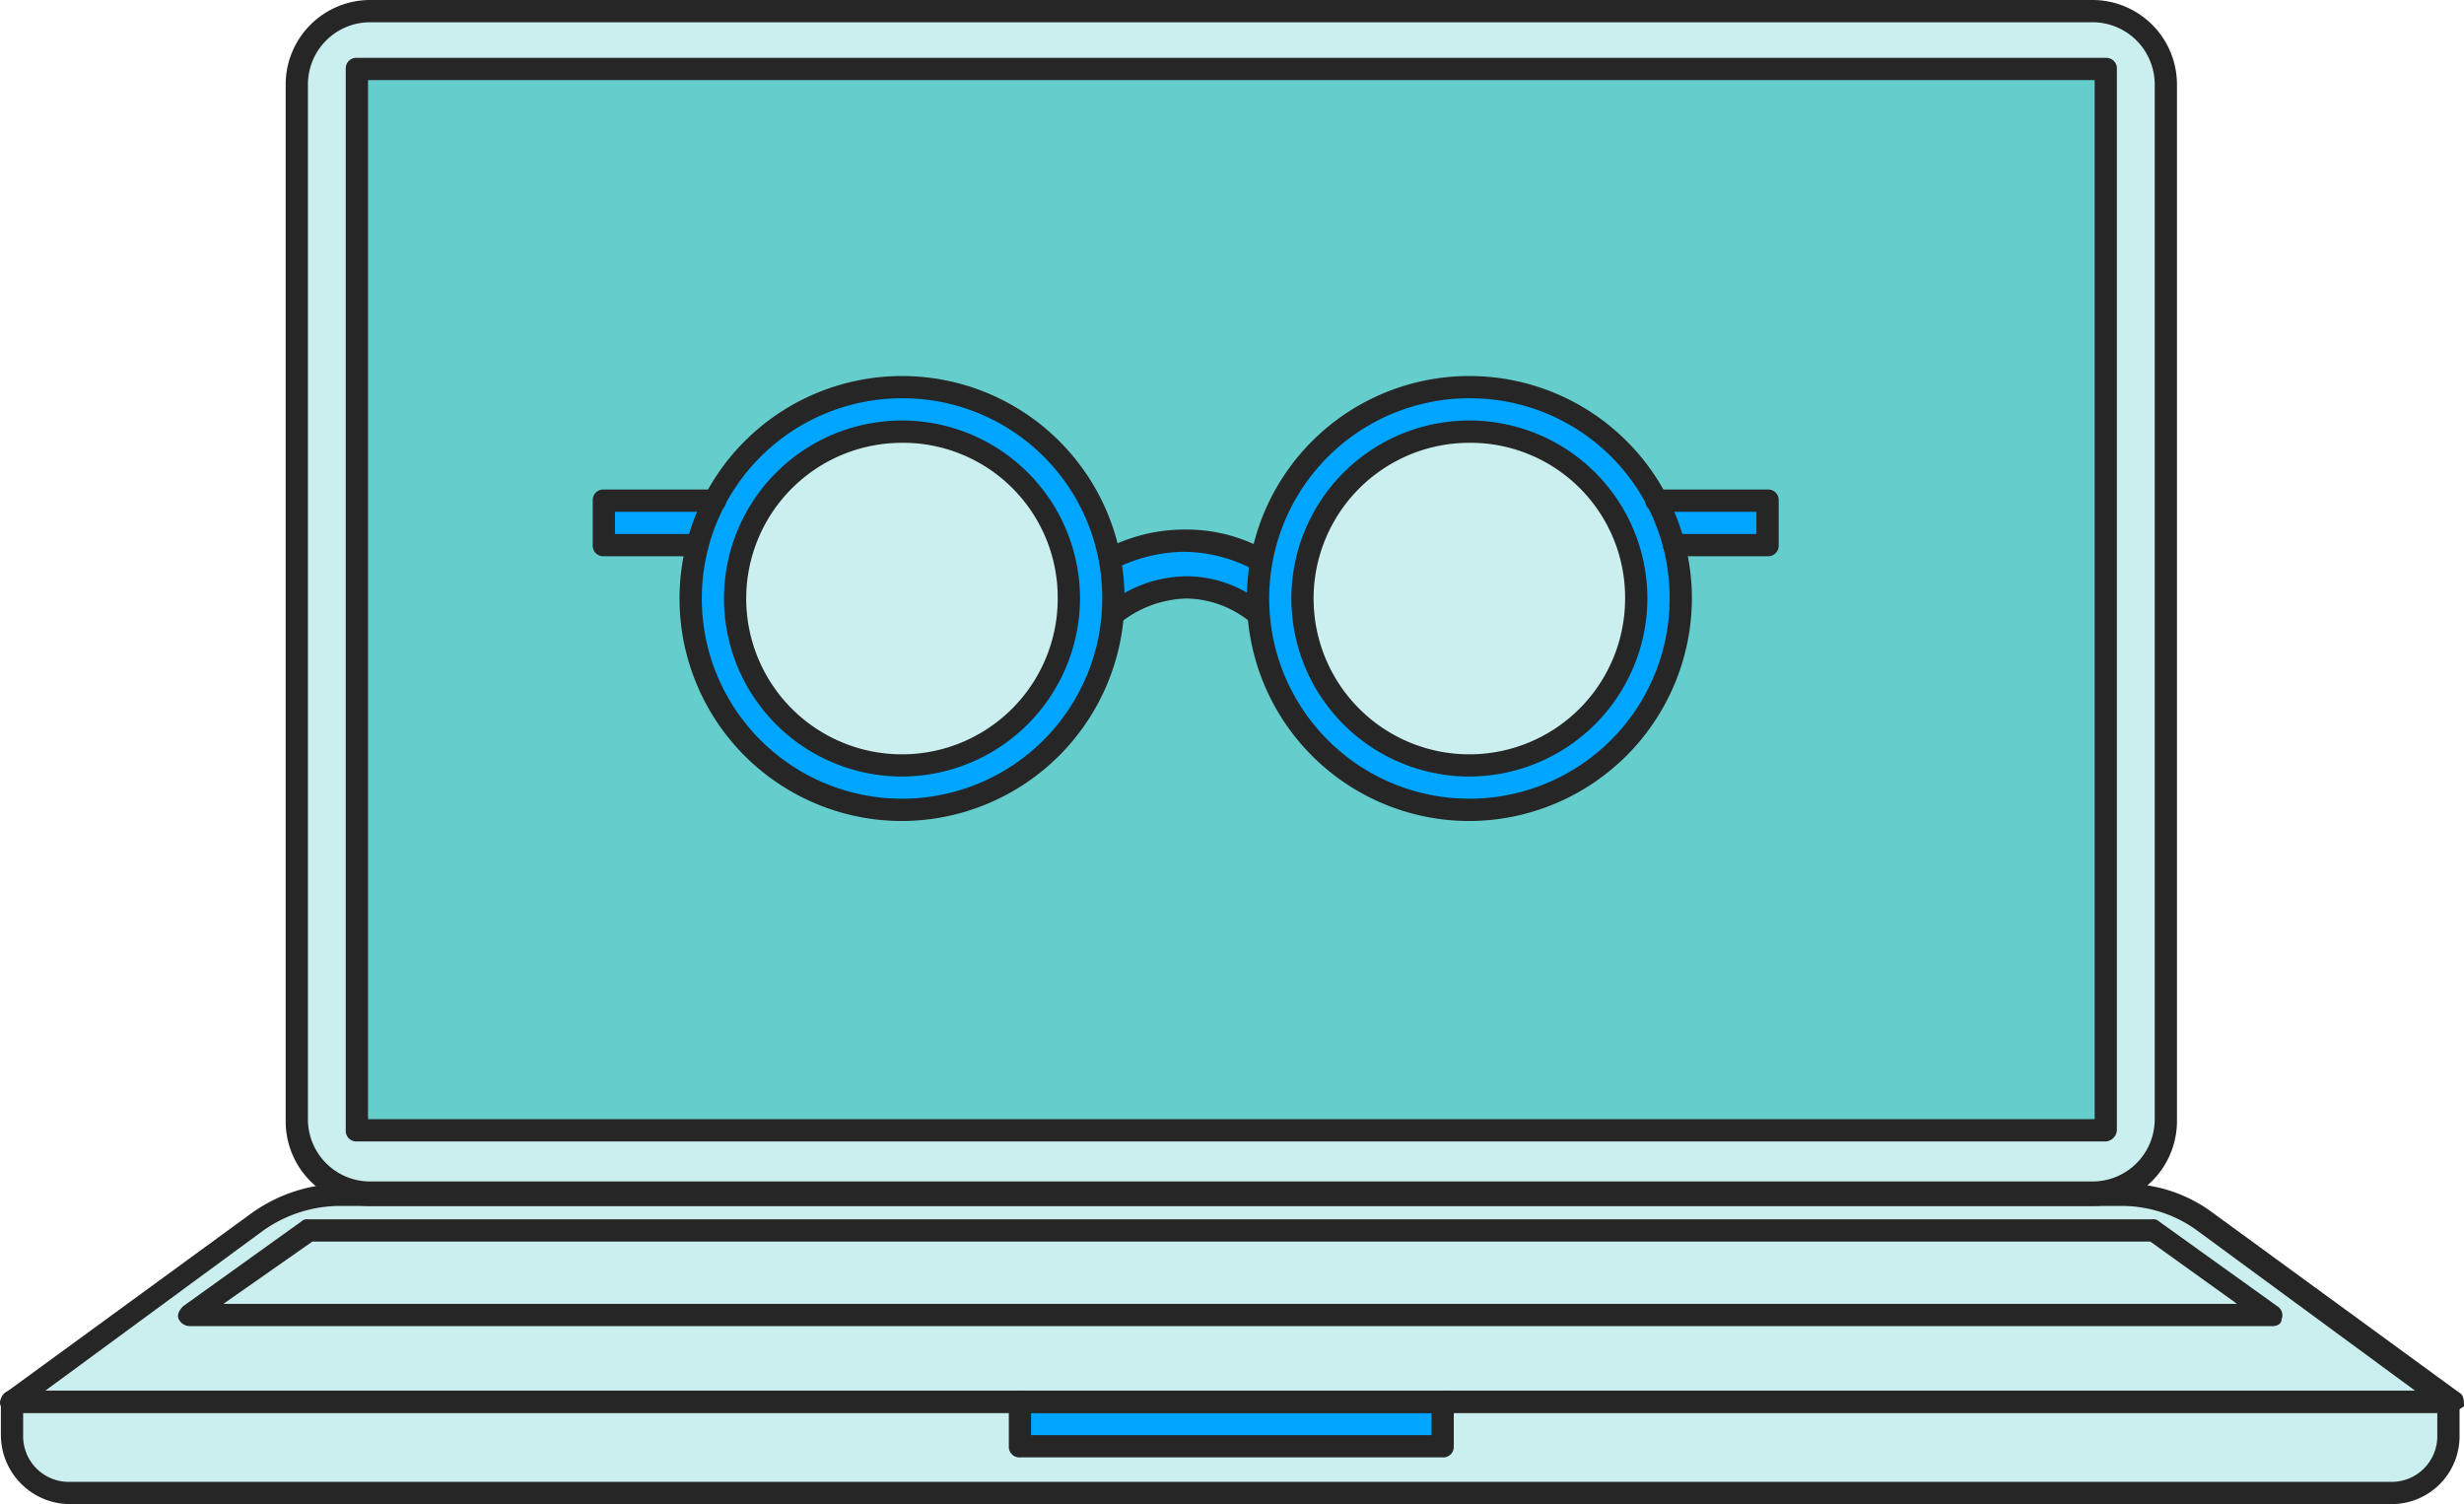 <svg xmlns="http://www.w3.org/2000/svg" width="140.287" height="85.637" viewBox="0 0 140.287 85.637">
  <g id="Grupo_21997" data-name="Grupo 21997" transform="translate(0.039)">
    <g id="Grupo_21985" data-name="Grupo 21985" transform="translate(-0.039)">
      <path id="Trazado_23088" data-name="Trazado 23088" d="M115.533,67.9H17.481A4.218,4.218,0,0,1,13.3,63.715V4.681A4.218,4.218,0,0,1,17.481.5h98.052a4.218,4.218,0,0,1,4.181,4.181V63.588A4.246,4.246,0,0,1,115.533,67.9Z" transform="translate(3.598 0.133)" fill="#cbeeee"/>
      <rect id="Rectángulo_3794" data-name="Rectángulo 3794" width="99.572" height="60.428" transform="translate(20.319 3.927)" fill="#65cecd"/>
      <path id="Trazado_23089" data-name="Trazado 23089" d="M139.217,65.481H.5L14.562,55.22a7.688,7.688,0,0,1,4.687-1.52H120.722a7.961,7.961,0,0,1,4.687,1.52Z" transform="translate(0.183 14.328)" fill="#cbeeee"/>
      <path id="Trazado_23090" data-name="Trazado 23090" d="M135.924,68.194H3.794A3.354,3.354,0,0,1,.5,64.9V63H139.217v1.9A3.271,3.271,0,0,1,135.924,68.194Z" transform="translate(0.183 16.81)" fill="#cbeeee"/>
      <path id="Trazado_23091" data-name="Trazado 23091" d="M127.075,60.114H8.5L15.214,55.3h105.02Z" transform="translate(2.318 14.755)" fill="#cbeeee"/>
      <rect id="Rectángulo_3795" data-name="Rectángulo 3795" width="24.07" height="2.534" transform="translate(58.07 79.81)" fill="#00a5ff"/>
      <g id="Grupo_21979" data-name="Grupo 21979" transform="translate(16.265)">
        <path id="Trazado_23092" data-name="Trazado 23092" d="M115.666,68.662H17.614A4.812,4.812,0,0,1,12.8,63.848V4.814A4.812,4.812,0,0,1,17.614,0h98.052a4.812,4.812,0,0,1,4.814,4.814V63.721A4.841,4.841,0,0,1,115.666,68.662ZM17.614,1.267a3.541,3.541,0,0,0-3.547,3.547V63.721a3.541,3.541,0,0,0,3.547,3.547h98.052a3.541,3.541,0,0,0,3.547-3.547V4.814a3.541,3.541,0,0,0-3.547-3.547Z" transform="translate(-12.8)" fill="#262626"/>
      </g>
      <g id="Grupo_21980" data-name="Grupo 21980" transform="translate(19.685 3.294)">
        <path id="Trazado_23093" data-name="Trazado 23093" d="M115.706,64.294H16.133a.6.6,0,0,1-.633-.633V3.233a.6.6,0,0,1,.633-.633h99.572a.6.6,0,0,1,.633.633V63.661A.679.679,0,0,1,115.706,64.294ZM16.767,63.028h98.306V3.867H16.767Z" transform="translate(-15.5 -2.6)" fill="#262626"/>
      </g>
      <g id="Grupo_21981" data-name="Grupo 21981" transform="translate(0 67.395)">
        <path id="Trazado_23094" data-name="Trazado 23094" d="M139.361,66.248H.644a.7.7,0,0,1-.633-.38c-.127-.253,0-.507.253-.76L14.326,54.847A8.954,8.954,0,0,1,19.393,53.2H120.866a8.356,8.356,0,0,1,5.067,1.647l14.062,10.261c.253.127.253.507.253.76A1.892,1.892,0,0,1,139.361,66.248ZM2.544,64.981H137.461L125.046,55.86a7.289,7.289,0,0,0-4.307-1.394H19.266a7.584,7.584,0,0,0-4.307,1.394Z" transform="translate(0.039 -53.2)" fill="#262626"/>
      </g>
      <g id="Grupo_21982" data-name="Grupo 21982" transform="translate(0.05 79.177)">
        <path id="Trazado_23095" data-name="Trazado 23095" d="M136.057,68.961H3.927A3.947,3.947,0,0,1,0,65.034v-1.9A.6.6,0,0,1,.633,62.5H139.351a.6.6,0,0,1,.633.633v1.9A3.867,3.867,0,0,1,136.057,68.961ZM1.267,63.767v1.267a2.6,2.6,0,0,0,2.66,2.66h132.13a2.6,2.6,0,0,0,2.66-2.66V63.767Z" transform="translate(0 -62.5)" fill="#262626"/>
      </g>
      <g id="Grupo_21983" data-name="Grupo 21983" transform="translate(10.135 69.422)">
        <path id="Trazado_23096" data-name="Trazado 23096" d="M127.219,60.881H8.644a.7.7,0,0,1-.633-.38c-.127-.253,0-.507.253-.76l6.714-4.814a.465.465,0,0,1,.38-.127h105.02a.465.465,0,0,1,.38.127l6.714,4.814a.609.609,0,0,1,.253.76C127.725,60.754,127.472,60.881,127.219,60.881ZM10.544,59.614H125.192l-4.941-3.547H15.611Z" transform="translate(-7.961 -54.8)" fill="#262626"/>
      </g>
      <g id="Grupo_21984" data-name="Grupo 21984" transform="translate(57.437 79.177)">
        <path id="Trazado_23097" data-name="Trazado 23097" d="M70,66.3H45.933a.6.6,0,0,1-.633-.633V63.133a.6.6,0,0,1,.633-.633H70a.6.6,0,0,1,.633.633v2.534A.6.6,0,0,1,70,66.3ZM46.567,65.034h22.8V63.767h-22.8v1.267Z" transform="translate(-45.3 -62.5)" fill="#262626"/>
      </g>
    </g>
    <g id="Grupo_21996" data-name="Grupo 21996" transform="translate(33.708 21.409)">
      <g id="Grupo_21986" data-name="Grupo 21986" transform="translate(29.39 9.501)">
        <path id="Trazado_23098" data-name="Trazado 23098" d="M50.053,28.454a6.445,6.445,0,0,1,4.181-1.52,6.349,6.349,0,0,1,4.054,1.52l.127-2.914a8.147,8.147,0,0,0-4.181-1.14h-.127A8.643,8.643,0,0,0,49.8,25.54Z" transform="translate(-49.8 -24.4)" fill="#00a5ff"/>
      </g>
      <circle id="Elipse_755" data-name="Elipse 755" cx="12.035" cy="12.035" r="12.035" transform="translate(37.878 0.633)" fill="#00a5ff"/>
      <path id="Trazado_24477" data-name="Trazado 24477" d="M12.035,0A12.035,12.035,0,1,1,0,12.035,12.035,12.035,0,0,1,12.035,0Z" transform="translate(5.574 0.633)" fill="#00a5ff"/>
      <circle id="Elipse_757" data-name="Elipse 757" cx="9.501" cy="9.501" r="9.501" transform="translate(8.108 3.167)" fill="#cbeeee"/>
      <circle id="Elipse_758" data-name="Elipse 758" cx="9.501" cy="9.501" r="9.501" transform="translate(40.412 3.167)" fill="#cbeeee"/>
      <path id="Trazado_23099" data-name="Trazado 23099" d="M75.413,25.034h5.321V22.5H74.4" transform="translate(-13.846 -15.406)" fill="#00a5ff"/>
      <path id="Trazado_23100" data-name="Trazado 23100" d="M32.421,25.034H27.1V22.5h6.334" transform="translate(-26.467 -15.406)" fill="#00a5ff"/>
      <g id="Grupo_21987" data-name="Grupo 21987" transform="translate(37.245)">
        <path id="Trazado_23101" data-name="Trazado 23101" d="M68.668,42.236A12.668,12.668,0,1,1,81.336,29.568,12.705,12.705,0,0,1,68.668,42.236Zm0-24.07a11.4,11.4,0,1,0,11.4,11.4A11.354,11.354,0,0,0,68.668,18.167Z" transform="translate(-56 -16.9)" fill="#262626"/>
      </g>
      <g id="Grupo_21988" data-name="Grupo 21988" transform="translate(4.941)">
        <path id="Trazado_23102" data-name="Trazado 23102" d="M43.168,42.236A12.668,12.668,0,1,1,55.836,29.568,12.705,12.705,0,0,1,43.168,42.236Zm0-24.07a11.4,11.4,0,1,0,11.4,11.4A11.354,11.354,0,0,0,43.168,18.167Z" transform="translate(-30.5 -16.9)" fill="#262626"/>
      </g>
      <g id="Grupo_21989" data-name="Grupo 21989" transform="translate(7.474 2.534)">
        <path id="Trazado_23103" data-name="Trazado 23103" d="M42.635,39.169A10.135,10.135,0,1,1,52.769,29.035,10.164,10.164,0,0,1,42.635,39.169Zm0-19A8.868,8.868,0,1,0,51.5,29.035,8.813,8.813,0,0,0,42.635,20.167Z" transform="translate(-32.5 -18.9)" fill="#262626"/>
      </g>
      <g id="Grupo_21990" data-name="Grupo 21990" transform="translate(39.778 2.534)">
        <path id="Trazado_23104" data-name="Trazado 23104" d="M68.135,39.169A10.135,10.135,0,1,1,78.269,29.035,10.164,10.164,0,0,1,68.135,39.169Zm0-19A8.868,8.868,0,1,0,77,29.035,8.813,8.813,0,0,0,68.135,20.167Z" transform="translate(-58 -18.9)" fill="#262626"/>
      </g>
      <g id="Grupo_21993" data-name="Grupo 21993" transform="translate(28.834 8.741)">
        <g id="Grupo_21991" data-name="Grupo 21991">
          <path id="Trazado_23105" data-name="Trazado 23105" d="M49.917,26.207c-.253,0-.38-.127-.507-.38a.84.84,0,0,1,.253-.887,9.733,9.733,0,0,1,4.561-1.14h.127a9.243,9.243,0,0,1,4.434,1.14.652.652,0,1,1-.633,1.14,8.622,8.622,0,0,0-3.927-1.013H54.1a9.048,9.048,0,0,0-3.927,1.013C50.171,26.207,50.044,26.207,49.917,26.207Z" transform="translate(-49.361 -23.8)" fill="#262626"/>
        </g>
        <g id="Grupo_21992" data-name="Grupo 21992" transform="translate(0.165 2.66)">
          <path id="Trazado_23106" data-name="Trazado 23106" d="M50.136,28.687a.96.96,0,0,1-.507-.253.626.626,0,0,1,.127-.887A7.332,7.332,0,0,1,54.316,25.9a6.921,6.921,0,0,1,4.434,1.647.633.633,0,0,1-.76,1.013,5.867,5.867,0,0,0-3.674-1.394,6.289,6.289,0,0,0-3.8,1.394C50.389,28.56,50.262,28.687,50.136,28.687Z" transform="translate(-49.491 -25.9)" fill="#262626"/>
        </g>
      </g>
      <g id="Grupo_21994" data-name="Grupo 21994" transform="translate(59.921 6.461)">
        <path id="Trazado_23107" data-name="Trazado 23107" d="M80.868,25.8H75.547a.633.633,0,1,1,0-1.267h4.687V23.267h-5.7a.633.633,0,0,1,0-1.267h6.334a.6.6,0,0,1,.633.633v2.534A.6.6,0,0,1,80.868,25.8Z" transform="translate(-73.9 -22)" fill="#262626"/>
      </g>
      <g id="Grupo_21995" data-name="Grupo 21995" transform="translate(0 6.461)">
        <path id="Trazado_23108" data-name="Trazado 23108" d="M32.554,25.8H27.233a.6.6,0,0,1-.633-.633V22.633A.6.6,0,0,1,27.233,22h6.334a.633.633,0,0,1,0,1.267h-5.7v1.267h4.687a.633.633,0,1,1,0,1.267Z" transform="translate(-26.6 -22)" fill="#262626"/>
      </g>
    </g>
  </g>
</svg>
